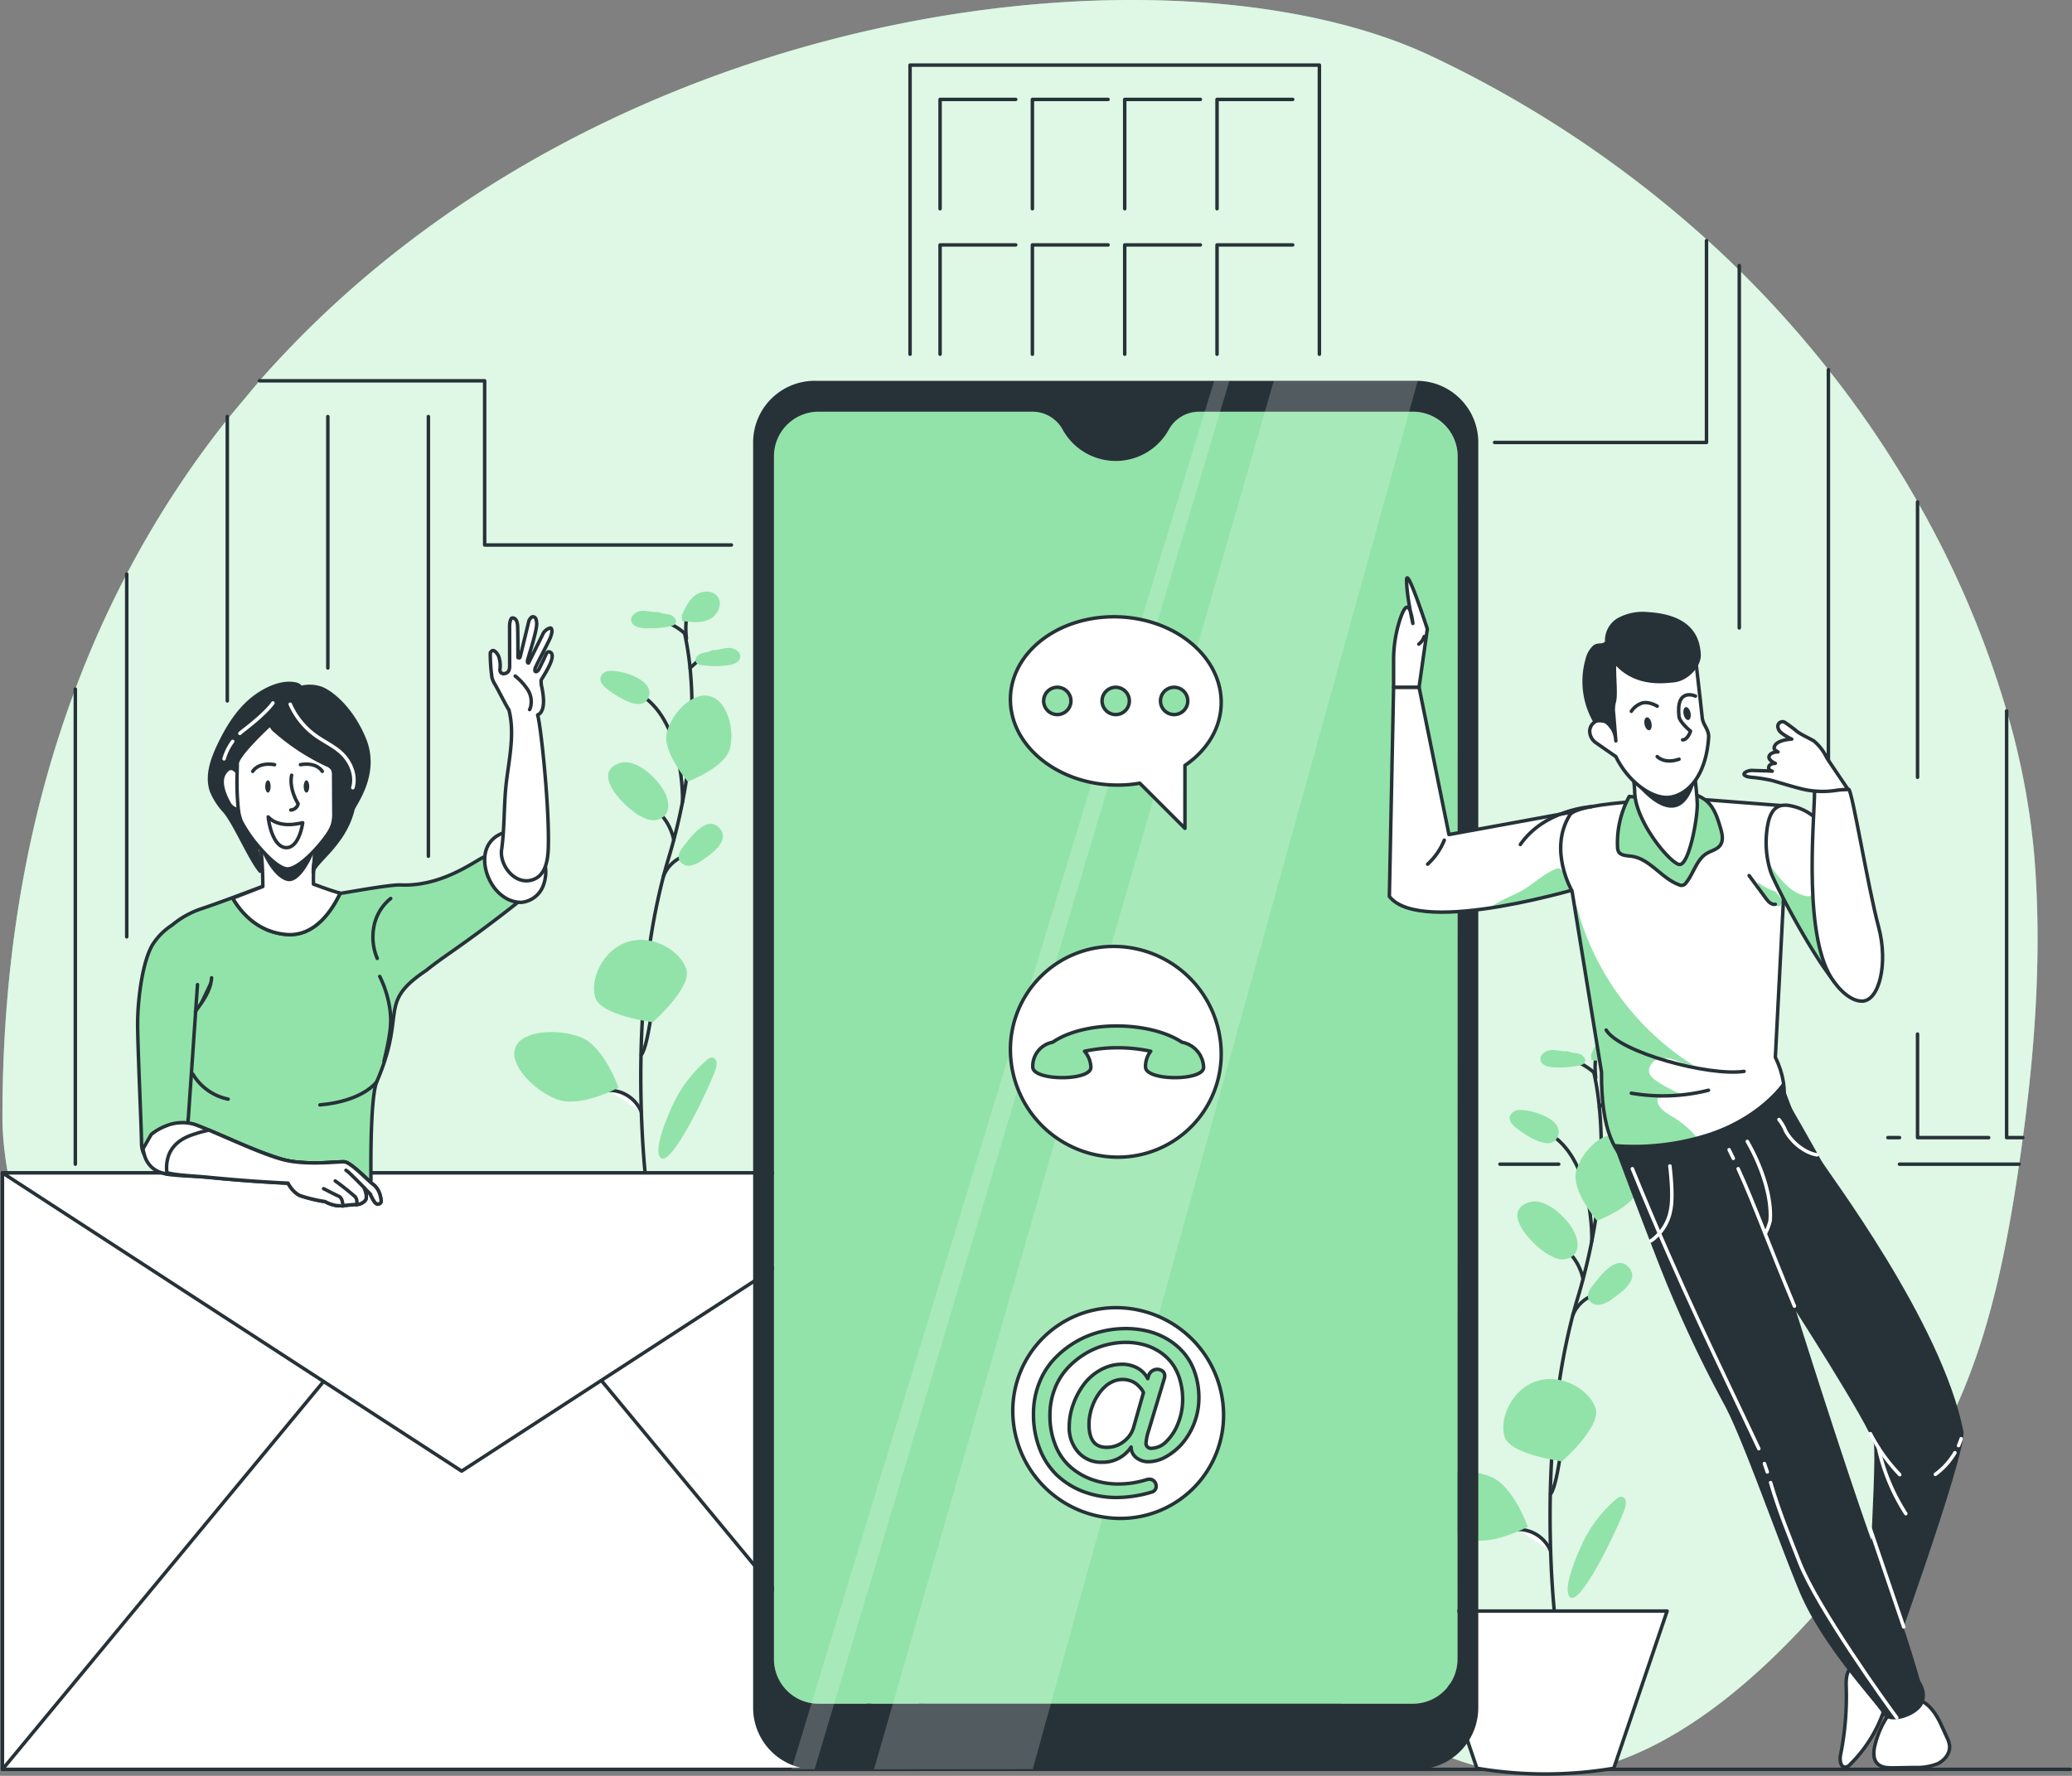 <svg xmlns="http://www.w3.org/2000/svg" xmlns:xlink="http://www.w3.org/1999/xlink" width="596.2" height="511.009" viewBox="0 0 596.2 511.009">
  <rect x="0" y="0" width="596.2" height="511.009" fill="#808080" stroke="none"/>
  <defs>
    <clipPath id="clip-path">
      <path id="Path_2188" data-name="Path 2188" d="M400.181,264.566s-48.211,14.94-57.286,3.148l1.218-60.2h7.33l8.6,42.4,39.513-7.229S404.619,258.374,400.181,264.566Z" transform="translate(-342.895 -207.512)" fill="#fff" stroke="#263238" stroke-linecap="round" stroke-linejoin="round" stroke-width="1"/>
    </clipPath>
    <clipPath id="clip-path-2">
      <path id="Path_2193" data-name="Path 2193" d="M381.786,257.181l8.485,52.128c-.234,33.8,15.89,28.71,27.08,28.619,12.933-.105,32.57-12.935,22.943-32.9l3.712-72.264-22.552-1.739c-7.437-.573-37.872.382-40.289,4.268C374.882,245.4,381.786,257.181,381.786,257.181Z" transform="translate(-378.525 -230.877)" fill="#fff" stroke="#263238" stroke-linecap="round" stroke-linejoin="round" stroke-width="1"/>
    </clipPath>
    <clipPath id="clip-path-3">
      <path id="Path_2198" data-name="Path 2198" d="M448.833,264.908a50.713,50.713,0,0,1-7.354-16.182c-.729-2.856-1.22-5.81-2.526-8.452a15.152,15.152,0,0,0-10.916-8.094,5.792,5.792,0,0,0-2.987.133c-2,.758-2.883,3.074-3.291,5.173a27.993,27.993,0,0,0,.749,13.577c.927,2.98,12.066,24.648,19.447,33.052C441.244,279.882,446.113,265.731,448.833,264.908Z" transform="translate(-421.253 -232.05)" fill="#fff" stroke="#263238" stroke-linecap="round" stroke-linejoin="round" stroke-width="1"/>
    </clipPath>
  </defs>
  <g id="bg" transform="translate(-37.99 -58.838)">
    <g id="Background_Simple" data-name="Background Simple" transform="translate(38.69 58.838)">
      <g id="Group_163" data-name="Group 163">
        <g id="Group_161" data-name="Group 161">
          <path id="Path_2090" data-name="Path 2090" d="M112.669,168.418C209.614,58.107,376.055,39.734,450.269,75.18a325.9,325.9,0,0,1,79.153,52.893q4.649,4.213,9.035,8.537a309.425,309.425,0,0,1,25.637,28.6,301,301,0,0,1,25.651,38.048A280.37,280.37,0,0,1,615.382,263.4a212.761,212.761,0,0,1,8,42.212c2.117,26.855.277,53.9-3.334,80.592q-.5,3.819-1.079,7.637c-.1.706-.194,1.411-.3,2.117-3.971,26.523-9.588,53.281-22.123,76.414-13.669,25.222-61.471,95.41-113.285,97.25-26.882.955-50.624-16.644-74.988-29.068-38.767-19.757-82.584-23.631-125.336-24.779s-86.029.083-127.688-10.515S72.725,470.309,51.433,429.785C44.2,416.032,38.7,396.22,38.69,380.364c-.014-46.778,7.637-87.69,20.975-123.233a290.279,290.279,0,0,1,14.79-33.108A281.611,281.611,0,0,1,103.4,179.514Z" transform="translate(-38.69 -58.838)" fill="#92e3a9"/>
        </g>
        <g id="Group_162" data-name="Group 162" opacity="0.7">
          <path id="Path_2091" data-name="Path 2091" d="M112.669,168.418C209.614,58.107,376.055,39.734,450.269,75.18a325.9,325.9,0,0,1,79.153,52.893q4.649,4.213,9.035,8.537a309.425,309.425,0,0,1,25.637,28.6,301,301,0,0,1,25.651,38.048A280.37,280.37,0,0,1,615.382,263.4a212.761,212.761,0,0,1,8,42.212c2.117,26.855.277,53.9-3.334,80.592q-.5,3.819-1.079,7.637c-.1.706-.194,1.411-.3,2.117-3.971,26.523-9.588,53.281-22.123,76.414-13.669,25.222-61.471,95.41-113.285,97.25-26.882.955-50.624-16.644-74.988-29.068-38.767-19.757-82.584-23.631-125.336-24.779s-86.029.083-127.688-10.515S72.725,470.309,51.433,429.785C44.2,416.032,38.7,396.22,38.69,380.364c-.014-46.778,7.637-87.69,20.975-123.233a290.279,290.279,0,0,1,14.79-33.108A281.611,281.611,0,0,1,103.4,179.514Z" transform="translate(-38.69 -58.838)" fill="#fff"/>
        </g>
      </g>
    </g>
    <g id="Floor" transform="translate(38.694 567.988)">
      <line id="Line_61" data-name="Line 61" x2="594.996" fill="none" stroke="#263238" stroke-linecap="round" stroke-linejoin="round" stroke-width="1"/>
    </g>
    <g id="Plants" transform="translate(185.979 229.079)">
      <g id="Group_181" data-name="Group 181" transform="translate(261.638 126.373)">
        <g id="Group_179" data-name="Group 179" transform="translate(0.001)">
          <g id="Group_177" data-name="Group 177" transform="translate(0 5.537)">
            <g id="Group_172" data-name="Group 172" transform="translate(27.052 2.652)">
              <g id="Group_164" data-name="Group 164" transform="translate(9.338 3.639)">
                <path id="Path_2092" data-name="Path 2092" d="M373.14,281.773a.023.023,0,0,0,0,.037l.039.151c.05.25.1.515.162.79a87.172,87.172,0,0,1,1.393,9.174c.264,2.647.465,5.659.527,9.022a136.243,136.243,0,0,1-1.594,23.165q-.45,3.049-1.092,6.287-1.017,5.271-2.535,11.006c-.465,1.77-.978,3.577-1.532,5.408-.226.74-.439,1.48-.652,2.221-.252.9-.5,1.807-.74,2.71,0,.012-.012.026-.012.039a182.712,182.712,0,0,0-3.8,18.647c-1.179,7.817-1.907,15.573-2.308,22.927-.54,9.787-.515,18.836-.277,26.315a3.592,3.592,0,0,0,.012.364c.25,7.579.715,13.5,1.042,16.89.176,1.97.3,3.087.314,3.163" transform="translate(-360.556 -281.773)" fill="none" stroke="#263238" stroke-linecap="round" stroke-linejoin="round" stroke-width="1"/>
              </g>
              <g id="Group_166" data-name="Group 166" transform="translate(14.645)">
                <g id="Group_165" data-name="Group 165">
                  <path id="Path_2093" data-name="Path 2093" d="M371.707,282.97c-.014-.025-.014-.025-.026-.025-.012-.025-.012-.025-.025-.025a17.33,17.33,0,0,0-3.237-2.259,16.884,16.884,0,0,0-4.028-1.518" transform="translate(-364.391 -279.143)" fill="#fff" stroke="#263238" stroke-linecap="round" stroke-linejoin="round" stroke-width="1"/>
                </g>
              </g>
              <g id="Group_167" data-name="Group 167" transform="translate(23.514 10.456)">
                <line id="Line_62" data-name="Line 62" y1="3.336" x2="3.683" fill="none" stroke="#263238" stroke-linecap="round" stroke-linejoin="round" stroke-width="1"/>
              </g>
              <g id="Group_168" data-name="Group 168" transform="translate(13.452 54.423)">
                <path id="Path_2094" data-name="Path 2094" d="M368.9,327.339v-.012a14.214,14.214,0,0,0-.866-2.836,14.487,14.487,0,0,0-2.2-3.727,14.722,14.722,0,0,0-2.309-2.284" transform="translate(-363.529 -318.479)" fill="none" stroke="#263238" stroke-linecap="round" stroke-linejoin="round" stroke-width="1"/>
              </g>
              <g id="Group_169" data-name="Group 169" transform="translate(15.882 67.967)">
                <path id="Path_2095" data-name="Path 2095" d="M365.285,333.954a10.157,10.157,0,0,1,5.761-5.686" transform="translate(-365.285 -328.268)" fill="none" stroke="#263238" stroke-linecap="round" stroke-linejoin="round" stroke-width="1"/>
              </g>
              <g id="Group_170" data-name="Group 170" transform="translate(9.48 113.14)">
                <path id="Path_2096" data-name="Path 2096" d="M360.658,372.9c1.231-1.486,2.164-7.145,2.665-10.186.12-.726.221-1.346.307-1.793" transform="translate(-360.658 -360.918)" fill="#fff" stroke="#263238" stroke-linecap="round" stroke-linejoin="round" stroke-width="1"/>
              </g>
              <g id="Group_171" data-name="Group 171" transform="translate(0 135.327)">
                <path id="Path_2097" data-name="Path 2097" d="M353.806,376.966a6.916,6.916,0,0,1,1.242.037,10.041,10.041,0,0,1,8.257,6.162" transform="translate(-353.806 -376.954)" fill="#fff" stroke="#263238" stroke-linecap="round" stroke-linejoin="round" stroke-width="1"/>
              </g>
            </g>
            <path id="Path_2098" data-name="Path 2098" d="M372.477,325.439s.654-22.458-11.679-30.6" transform="translate(-324.072 -270.47)" fill="none" stroke="#263238" stroke-linecap="round" stroke-linejoin="round" stroke-width="1"/>
            <g id="Group_176" data-name="Group 176">
              <path id="Path_2099" data-name="Path 2099" d="M377.413,354.146c1.619,5.235-9.665,15.2-9.665,15.2s-14.94-1.868-16.558-7.1,2.167-13.805,9.408-16.042S375.8,348.909,377.413,354.146Z" transform="translate(-327.899 -250.981)" fill="#92e3a9"/>
              <path id="Path_2100" data-name="Path 2100" d="M384.171,310.085c-1.432,5.562-12.119,9.512-12.119,9.512s-7.45-8.62-6.018-14.181,7.338-11.688,12.347-10.4S385.6,304.524,384.171,310.085Z" transform="translate(-322.134 -270.469)" fill="#92e3a9"/>
              <path id="Path_2101" data-name="Path 2101" d="M353.408,366.347c6.712,2.614,10.824,14.48,10.824,14.48s-11.055,5.962-17.765,3.35-13.812-9.974-11.9-14.9S346.7,363.735,353.408,366.347Z" transform="translate(-334.253 -243.626)" fill="#92e3a9"/>
              <path id="Path_2102" data-name="Path 2102" d="M360.639,322.572a14.256,14.256,0,0,0,4.585,2.59,4.843,4.843,0,0,0,4.891-1.154c1.436-1.653,1.05-4.214.147-6.209-1.793-3.95-8.405-10.655-13.484-8.73C349.445,311.845,357.37,320.145,360.639,322.572Z" transform="translate(-326.772 -265.143)" fill="#92e3a9"/>
              <path id="Path_2103" data-name="Path 2103" d="M370.022,327.732c-.962,1.191-1.983,2.694-1.457,4.133a3.077,3.077,0,0,0,3.379,1.659,8.984,8.984,0,0,0,3.628-1.775c2.589-1.8,7.895-5.569,4.508-9.1C376.559,318.986,372.049,325.219,370.022,327.732Z" transform="translate(-321.148 -260.235)" fill="#92e3a9"/>
              <path id="Path_2104" data-name="Path 2104" d="M354.606,289.74a2.666,2.666,0,0,0-2.419,1.962c-.22,1.284.844,2.407,1.876,3.2,2.571,1.981,10.3,7.327,12.019,2.169C367.711,292.2,358.02,289.363,354.606,289.74Z" transform="translate(-327.386 -272.439)" fill="#92e3a9"/>
              <g id="Group_173" data-name="Group 173" transform="translate(33.616)">
                <path id="Path_2105" data-name="Path 2105" d="M366.393,277.564c-1.594.151-3.184-.428-4.782-.325s-3.37,1.386-3.016,2.947c.328,1.443,2.122,1.926,3.6,2.019a28.739,28.739,0,0,0,7.533-.52,2.315,2.315,0,0,0,1.529-.772c.646-.952-.382-2.226-1.482-2.564s-2.34-.224-3.338-.8Z" transform="translate(-358.55 -277.226)" fill="#92e3a9"/>
              </g>
              <g id="Group_174" data-name="Group 174" transform="translate(52.156 10.664)">
                <path id="Path_2106" data-name="Path 2106" d="M376.828,285.575c1.6.046,3.149-.636,4.75-.641s3.455,1.161,3.2,2.742c-.232,1.461-1.989,2.061-3.457,2.251a28.746,28.746,0,0,1-7.551-.022,2.3,2.3,0,0,1-1.576-.668c-.707-.908.234-2.247,1.309-2.656s2.32-.378,3.279-1.014Z" transform="translate(-371.951 -284.934)" fill="#92e3a9"/>
              </g>
              <g id="Group_175" data-name="Group 175" transform="translate(41.463 128.543)">
                <path id="Path_2107" data-name="Path 2107" d="M378.217,370.806a2.218,2.218,0,0,1,1.36-.672,1.546,1.546,0,0,1,1.36,1.327,4.338,4.338,0,0,1-.259,2.02c-1.083,3.629-13.263,29.914-16.066,25.194-1.656-2.791,2.416-12.033,3.617-14.649A38.192,38.192,0,0,1,378.217,370.806Z" transform="translate(-364.222 -370.134)" fill="#92e3a9"/>
              </g>
            </g>
          </g>
          <path id="Path_2108" data-name="Path 2108" d="M370.1,284.93s-.733-6.374.808-6.9" transform="translate(-320.573 -271.379)" fill="none" stroke="#263238" stroke-linecap="round" stroke-linejoin="round" stroke-width="1"/>
          <g id="Group_178" data-name="Group 178" transform="translate(48.173)">
            <path id="Path_2109" data-name="Path 2109" d="M369.072,280.1c.966-2.169,2.012-4.44,3.933-5.836s5-1.5,6.4.418c1.565,2.146,0,5.407-2.4,6.551s-5.2.8-7.834.43c-.021-.39-.043-.78-.064-1.17Z" transform="translate(-369.072 -273.224)" fill="#92e3a9"/>
          </g>
        </g>
        <g id="Group_180" data-name="Group 180" transform="translate(0 166.987)">
          <path id="Path_2110" data-name="Path 2110" d="M388.986,439.146h0a117.957,117.957,0,0,1-39.4,0h0l-15.328-45.228h70.062Z" transform="translate(-334.253 -393.918)" fill="#fff" stroke="#263238" stroke-linecap="round" stroke-linejoin="round" stroke-width="1"/>
        </g>
      </g>
      <g id="Group_198" data-name="Group 198">
        <g id="Group_197" data-name="Group 197">
          <g id="Group_195" data-name="Group 195" transform="translate(0 5.537)">
            <g id="Group_190" data-name="Group 190" transform="translate(27.053 2.652)">
              <g id="Group_182" data-name="Group 182" transform="translate(9.338 3.639)">
                <path id="Path_2111" data-name="Path 2111" d="M184.034,190.433a.023.023,0,0,0,0,.037l.037.151c.051.252.1.515.163.791a87.071,87.071,0,0,1,1.393,9.173c.264,2.648.465,5.659.527,9.022a136.229,136.229,0,0,1-1.594,23.165q-.452,3.051-1.092,6.287c-.678,3.514-1.518,7.192-2.535,11.006-.465,1.77-.98,3.576-1.532,5.408-.226.74-.439,1.48-.652,2.221-.252.9-.5,1.808-.74,2.712,0,.012-.012.025-.012.037a182.719,182.719,0,0,0-3.8,18.648c-1.179,7.818-1.907,15.573-2.309,22.927-.54,9.787-.513,18.836-.275,26.315a3.563,3.563,0,0,0,.012.364c.25,7.579.715,13.5,1.042,16.89.176,1.97.3,3.087.313,3.163" transform="translate(-171.449 -190.433)" fill="none" stroke="#263238" stroke-linecap="round" stroke-linejoin="round" stroke-width="1"/>
              </g>
              <g id="Group_184" data-name="Group 184" transform="translate(14.645)">
                <g id="Group_183" data-name="Group 183">
                  <path id="Path_2112" data-name="Path 2112" d="M182.6,191.63c-.012-.025-.012-.025-.025-.025-.012-.025-.012-.025-.025-.025a17.4,17.4,0,0,0-3.238-2.259,16.964,16.964,0,0,0-4.027-1.518" transform="translate(-175.285 -187.803)" fill="#fff" stroke="#263238" stroke-linecap="round" stroke-linejoin="round" stroke-width="1"/>
                </g>
              </g>
              <g id="Group_185" data-name="Group 185" transform="translate(23.513 10.456)">
                <line id="Line_63" data-name="Line 63" y1="3.337" x2="3.683" fill="none" stroke="#263238" stroke-linecap="round" stroke-linejoin="round" stroke-width="1"/>
              </g>
              <g id="Group_186" data-name="Group 186" transform="translate(13.452 54.425)">
                <path id="Path_2113" data-name="Path 2113" d="M179.794,236v-.012a14.242,14.242,0,0,0-.866-2.836,14.677,14.677,0,0,0-4.5-6.01" transform="translate(-174.423 -227.14)" fill="none" stroke="#263238" stroke-linecap="round" stroke-linejoin="round" stroke-width="1"/>
              </g>
              <g id="Group_187" data-name="Group 187" transform="translate(15.882 67.967)">
                <path id="Path_2114" data-name="Path 2114" d="M176.179,242.614a10.157,10.157,0,0,1,5.761-5.686" transform="translate(-176.179 -236.928)" fill="none" stroke="#263238" stroke-linecap="round" stroke-linejoin="round" stroke-width="1"/>
              </g>
              <g id="Group_188" data-name="Group 188" transform="translate(9.48 113.14)">
                <path id="Path_2115" data-name="Path 2115" d="M171.552,281.558c1.231-1.487,2.164-7.146,2.665-10.186.12-.728.221-1.348.307-1.794" transform="translate(-171.552 -269.578)" fill="#fff" stroke="#263238" stroke-linecap="round" stroke-linejoin="round" stroke-width="1"/>
              </g>
              <g id="Group_189" data-name="Group 189" transform="translate(0 135.327)">
                <path id="Path_2116" data-name="Path 2116" d="M164.7,285.626a6.918,6.918,0,0,1,1.242.037,10.041,10.041,0,0,1,8.257,6.162" transform="translate(-164.7 -285.614)" fill="#fff" stroke="#263238" stroke-linecap="round" stroke-linejoin="round" stroke-width="1"/>
              </g>
            </g>
            <path id="Path_2117" data-name="Path 2117" d="M183.371,234.1s.654-22.456-11.679-30.6" transform="translate(-134.966 -179.13)" fill="none" stroke="#263238" stroke-linecap="round" stroke-linejoin="round" stroke-width="1"/>
            <g id="Group_194" data-name="Group 194">
              <path id="Path_2118" data-name="Path 2118" d="M188.307,262.806c1.617,5.237-9.665,15.205-9.665,15.205s-14.941-1.869-16.558-7.1,2.167-13.805,9.408-16.042S186.69,257.569,188.307,262.806Z" transform="translate(-138.793 -159.642)" fill="#92e3a9"/>
              <path id="Path_2119" data-name="Path 2119" d="M195.065,218.746c-1.432,5.56-12.118,9.511-12.118,9.511s-7.45-8.62-6.018-14.18,7.338-11.69,12.347-10.4S196.5,213.184,195.065,218.746Z" transform="translate(-133.028 -179.13)" fill="#92e3a9"/>
              <path id="Path_2120" data-name="Path 2120" d="M164.3,275.007c6.71,2.614,10.824,14.482,10.824,14.482s-11.055,5.962-17.765,3.348-13.813-9.974-11.9-14.9S157.592,272.395,164.3,275.007Z" transform="translate(-145.147 -152.286)" fill="#92e3a9"/>
              <path id="Path_2121" data-name="Path 2121" d="M171.533,231.232a14.255,14.255,0,0,0,4.585,2.59,4.844,4.844,0,0,0,4.891-1.154c1.436-1.653,1.05-4.214.145-6.208-1.792-3.951-8.4-10.656-13.483-8.732C160.339,220.505,168.264,228.8,171.533,231.232Z" transform="translate(-137.665 -173.804)" fill="#92e3a9"/>
              <path id="Path_2122" data-name="Path 2122" d="M180.916,236.392c-.962,1.191-1.983,2.694-1.457,4.133a3.074,3.074,0,0,0,3.379,1.659,8.984,8.984,0,0,0,3.628-1.775c2.589-1.8,7.895-5.567,4.508-9.1C187.451,227.646,182.942,233.879,180.916,236.392Z" transform="translate(-132.042 -168.896)" fill="#92e3a9"/>
              <path id="Path_2123" data-name="Path 2123" d="M165.5,198.4a2.665,2.665,0,0,0-2.418,1.962c-.221,1.284.844,2.407,1.876,3.2,2.571,1.98,10.295,7.326,12.019,2.169C178.6,200.862,168.914,198.023,165.5,198.4Z" transform="translate(-138.28 -181.099)" fill="#92e3a9"/>
              <g id="Group_191" data-name="Group 191" transform="translate(33.616)">
                <path id="Path_2124" data-name="Path 2124" d="M177.286,186.223c-1.592.151-3.184-.426-4.78-.325s-3.372,1.386-3.016,2.947c.328,1.443,2.122,1.926,3.6,2.019a28.739,28.739,0,0,0,7.533-.52,2.3,2.3,0,0,0,1.529-.772c.646-.95-.382-2.226-1.482-2.564s-2.34-.224-3.339-.794Z" transform="translate(-169.444 -185.886)" fill="#92e3a9"/>
              </g>
              <g id="Group_192" data-name="Group 192" transform="translate(52.157 10.664)">
                <path id="Path_2125" data-name="Path 2125" d="M187.722,194.235c1.6.046,3.149-.636,4.75-.641s3.455,1.162,3.2,2.742c-.232,1.461-1.99,2.061-3.457,2.252a28.805,28.805,0,0,1-7.551-.022,2.306,2.306,0,0,1-1.576-.67c-.707-.908.234-2.247,1.309-2.656s2.32-.378,3.279-1.014Z" transform="translate(-182.845 -193.594)" fill="#92e3a9"/>
              </g>
              <g id="Group_193" data-name="Group 193" transform="translate(41.463 128.542)">
                <path id="Path_2126" data-name="Path 2126" d="M189.111,279.466a2.214,2.214,0,0,1,1.36-.672,1.545,1.545,0,0,1,1.359,1.327,4.337,4.337,0,0,1-.257,2.02c-1.083,3.629-13.263,29.914-16.066,25.194-1.656-2.791,2.414-12.033,3.617-14.649A38.193,38.193,0,0,1,189.111,279.466Z" transform="translate(-175.116 -278.794)" fill="#92e3a9"/>
              </g>
            </g>
          </g>
          <path id="Path_2127" data-name="Path 2127" d="M180.99,193.59s-.733-6.374.808-6.9" transform="translate(-131.466 -180.039)" fill="none" stroke="#263238" stroke-linecap="round" stroke-linejoin="round" stroke-width="1"/>
          <g id="Group_196" data-name="Group 196" transform="translate(48.174)">
            <path id="Path_2128" data-name="Path 2128" d="M179.966,188.757c.966-2.169,2.012-4.44,3.933-5.836s5-1.5,6.4.418c1.565,2.146,0,5.407-2.4,6.551s-5.2.8-7.834.432c-.021-.392-.043-.782-.064-1.172Z" transform="translate(-179.966 -181.884)" fill="#92e3a9"/>
          </g>
        </g>
      </g>
    </g>
    <g id="Building" transform="translate(59.665 77.574)">
      <g id="Group_203" data-name="Group 203">
        <line id="Line_64" data-name="Line 64" y1="136.709" transform="translate(0 179.557)" fill="none" stroke="#263238" stroke-linecap="round" stroke-linejoin="round" stroke-width="1"/>
        <line id="Line_65" data-name="Line 65" x1="16.902" transform="translate(409.929 316.266)" fill="none" stroke="#263238" stroke-linecap="round" stroke-linejoin="round" stroke-width="1"/>
        <line id="Line_66" data-name="Line 66" x1="34.409" transform="translate(524.892 316.266)" fill="none" stroke="#263238" stroke-linecap="round" stroke-linejoin="round" stroke-width="1"/>
        <path id="Path_2129" data-name="Path 2129" d="M349.02,166.962h60.974V108.88" transform="translate(59.363 -58.38)" fill="none" stroke="#263238" stroke-linecap="round" stroke-linejoin="round" stroke-width="1"/>
        <path id="Path_2130" data-name="Path 2130" d="M92.16,138.04h64.778v47.248h71" transform="translate(-39.156 -47.196)" fill="none" stroke="#263238" stroke-linecap="round" stroke-linejoin="round" stroke-width="1"/>
        <g id="Group_199" data-name="Group 199" transform="translate(14.79 101.131)">
          <line id="Line_67" data-name="Line 67" y1="104.403" transform="translate(0 45.318)" fill="none" stroke="#263238" stroke-linecap="round" stroke-linejoin="round" stroke-width="1"/>
          <line id="Line_68" data-name="Line 68" y2="81.833" transform="translate(28.938)" fill="none" stroke="#263238" stroke-linecap="round" stroke-linejoin="round" stroke-width="1"/>
          <line id="Line_69" data-name="Line 69" y2="72.343" transform="translate(57.869)" fill="none" stroke="#263238" stroke-linecap="round" stroke-linejoin="round" stroke-width="1"/>
          <line id="Line_70" data-name="Line 70" y2="126.53" transform="translate(86.8)" fill="none" stroke="#263238" stroke-linecap="round" stroke-linejoin="round" stroke-width="1"/>
        </g>
        <g id="Group_202" data-name="Group 202" transform="translate(240.185)">
          <path id="Path_2131" data-name="Path 2131" d="M227.45,155.575V72.38H345.232v83.195" transform="translate(-227.45 -72.38)" fill="none" stroke="#263238" stroke-linecap="round" stroke-linejoin="round" stroke-width="1"/>
          <g id="Group_200" data-name="Group 200" transform="translate(8.637 9.872)">
            <path id="Path_2132" data-name="Path 2132" d="M233.693,110.967V79.515H255.46" transform="translate(-233.693 -79.515)" fill="none" stroke="#263238" stroke-linecap="round" stroke-linejoin="round" stroke-width="1"/>
            <path id="Path_2133" data-name="Path 2133" d="M252.893,110.967V79.515h21.767" transform="translate(-226.328 -79.515)" fill="none" stroke="#263238" stroke-linecap="round" stroke-linejoin="round" stroke-width="1"/>
            <path id="Path_2134" data-name="Path 2134" d="M272.094,110.967V79.515h21.767" transform="translate(-218.964 -79.515)" fill="none" stroke="#263238" stroke-linecap="round" stroke-linejoin="round" stroke-width="1"/>
            <path id="Path_2135" data-name="Path 2135" d="M291.294,110.967V79.515h21.767" transform="translate(-211.6 -79.515)" fill="none" stroke="#263238" stroke-linecap="round" stroke-linejoin="round" stroke-width="1"/>
          </g>
          <g id="Group_201" data-name="Group 201" transform="translate(8.637 51.742)">
            <path id="Path_2136" data-name="Path 2136" d="M233.693,141.23V109.778H255.46" transform="translate(-233.693 -109.778)" fill="none" stroke="#263238" stroke-linecap="round" stroke-linejoin="round" stroke-width="1"/>
            <path id="Path_2137" data-name="Path 2137" d="M252.893,141.23V109.778h21.767" transform="translate(-226.328 -109.778)" fill="none" stroke="#263238" stroke-linecap="round" stroke-linejoin="round" stroke-width="1"/>
            <path id="Path_2138" data-name="Path 2138" d="M272.094,141.23V109.778h21.767" transform="translate(-218.964 -109.778)" fill="none" stroke="#263238" stroke-linecap="round" stroke-linejoin="round" stroke-width="1"/>
            <path id="Path_2139" data-name="Path 2139" d="M291.294,141.23V109.778h21.767" transform="translate(-211.6 -109.778)" fill="none" stroke="#263238" stroke-linecap="round" stroke-linejoin="round" stroke-width="1"/>
          </g>
        </g>
        <line id="Line_71" data-name="Line 71" y2="104.251" transform="translate(478.787 57.698)" fill="none" stroke="#263238" stroke-linecap="round" stroke-linejoin="round" stroke-width="1"/>
        <line id="Line_72" data-name="Line 72" x2="3.331" transform="translate(521.561 308.629)" fill="none" stroke="#263238" stroke-linecap="round" stroke-linejoin="round" stroke-width="1"/>
        <line id="Line_73" data-name="Line 73" y2="116.714" transform="translate(504.429 87.634)" fill="none" stroke="#263238" stroke-linecap="round" stroke-linejoin="round" stroke-width="1"/>
        <path id="Path_2140" data-name="Path 2140" d="M436.98,273.907v29.806h20.463" transform="translate(93.1 4.916)" fill="none" stroke="#263238" stroke-linecap="round" stroke-linejoin="round" stroke-width="1"/>
        <line id="Line_74" data-name="Line 74" y2="79.257" transform="translate(530.08 125.682)" fill="none" stroke="#263238" stroke-linecap="round" stroke-linejoin="round" stroke-width="1"/>
        <path id="Path_2141" data-name="Path 2141" d="M455.51,206.69v122.8h4.663" transform="translate(100.207 -20.865)" fill="none" stroke="#263238" stroke-linecap="round" stroke-linejoin="round" stroke-width="1"/>
      </g>
    </g>
    <g id="Mail" transform="translate(38.694 396.347)">
      <g id="Group_205" data-name="Group 205">
        <g id="Group_204" data-name="Group 204">
          <rect id="Rectangle_229" data-name="Rectangle 229" width="264.259" height="171.641" fill="#fff" stroke="#263238" stroke-linecap="round" stroke-linejoin="round" stroke-width="1"/>
          <path id="Path_2142" data-name="Path 2142" d="M38.693,302.782,170.822,388.6l132.129-85.821Z" transform="translate(-38.693 -302.782)" fill="#fff" stroke="#263238" stroke-linecap="round" stroke-linejoin="round" stroke-width="1"/>
          <line id="Line_75" data-name="Line 75" x1="92.409" y2="111.62" transform="translate(0 60.021)" fill="none" stroke="#263238" stroke-linecap="round" stroke-linejoin="round" stroke-width="1"/>
          <line id="Line_76" data-name="Line 76" x2="92.409" y2="111.62" transform="translate(172.566 60.021)" fill="none" stroke="#263238" stroke-linecap="round" stroke-linejoin="round" stroke-width="1"/>
        </g>
      </g>
    </g>
    <g id="Device" transform="translate(254.697 168.42)">
      <path id="Path_2143" data-name="Path 2143" d="M382.819,144.476H321.392a9.88,9.88,0,0,0-8.664,5.13l-.033.061a17.454,17.454,0,0,1-30.522,0h0a9.88,9.88,0,0,0-8.7-5.191H212.143a12.832,12.832,0,0,0-12.993,12.661V503.6a12.832,12.832,0,0,0,12.993,12.659H382.819a12.841,12.841,0,0,0,13-12.659V157.137A12.841,12.841,0,0,0,382.819,144.476Z" transform="translate(-193.152 -135.574)" fill="#92e3a9"/>
      <path id="Path_2144" data-name="Path 2144" d="M403.473,155.769a17.728,17.728,0,0,0-17.727-17.727H212.554a17.728,17.728,0,0,0-17.739,17.718V519.882a17.729,17.729,0,0,0,17.729,17.729H385.735a17.728,17.728,0,0,0,17.737-17.719V155.769Zm-5.988,350.295a12.841,12.841,0,0,1-13,12.659H213.806a12.832,12.832,0,0,1-12.993-12.659V159.6a12.832,12.832,0,0,1,12.993-12.661h61.38a9.884,9.884,0,0,1,8.7,5.191h0a17.453,17.453,0,0,0,30.521,0l.033-.061a9.882,9.882,0,0,1,8.665-5.13H384.53a12.84,12.84,0,0,1,13,12.661Z" transform="translate(-194.815 -138.042)" fill="#263238"/>
      <g id="Group_206" data-name="Group 206" transform="translate(11.032)">
        <path id="Path_2145" data-name="Path 2145" d="M334.989,138.042,219.949,537.6l45.681-.047L376.413,138.042Z" transform="translate(-196.207 -138.042)" fill="#fff" opacity="0.2"/>
        <path id="Path_2146" data-name="Path 2146" d="M324.412,138.042,202.789,537.61l6.66-.048L328.79,138.042Z" transform="translate(-202.789 -138.042)" fill="#fff" opacity="0.2"/>
      </g>
      <g id="Group_214" data-name="Group 214" transform="translate(74.03 67.904)">
        <g id="Group_208" data-name="Group 208" transform="translate(0.685 198.811)">
          <g id="Group_207" data-name="Group 207">
            <path id="Path_2147" data-name="Path 2147" d="M309.462,361.138a29.684,29.684,0,0,1-29.785,30.32,30.975,30.975,0,0,1-30.855-30.32,29.684,29.684,0,0,1,29.785-30.321A30.975,30.975,0,0,1,309.462,361.138Z" transform="translate(-248.818 -330.817)" fill="#fff" stroke="#263238" stroke-linecap="round" stroke-linejoin="round" stroke-width="1"/>
          </g>
          <path id="Path_2148" data-name="Path 2148" d="M267.554,382.1a22.622,22.622,0,0,1-7.594-4.675,20.816,20.816,0,0,1-5.025-7.593,27.106,27.106,0,0,1-1.812-10.1,23.983,23.983,0,0,1,1.533-8.628,21.531,21.531,0,0,1,4.141-6.869,27.605,27.605,0,0,1,13.241-8.061,29.667,29.667,0,0,1,7.662-1.011,26.231,26.231,0,0,1,6.371.76,20.711,20.711,0,0,1,5.72,2.367,19,19,0,0,1,4.661,3.953,17.239,17.239,0,0,1,3.128,5.673,22.535,22.535,0,0,1,1.139,7.315,20.314,20.314,0,0,1-4.834,13.039,17.744,17.744,0,0,1-4.7,3.808,10.338,10.338,0,0,1-5.014,1.4,5.559,5.559,0,0,1-3.368-1.085,3.909,3.909,0,0,1-1.594-3.131,9.75,9.75,0,0,1-8.375,4.361,8.671,8.671,0,0,1-6.869-2.94,10.556,10.556,0,0,1-2.561-7.232,19.134,19.134,0,0,1,1.122-6.385,21.62,21.62,0,0,1,3.051-5.786,15.118,15.118,0,0,1,4.849-4.22,12.6,12.6,0,0,1,6.212-1.627,9.035,9.035,0,0,1,4.339,1.06,7.127,7.127,0,0,1,3.019,3.081l.282-.919a2.583,2.583,0,0,1,3.978-1.262,1.718,1.718,0,0,1,.628,1.421,2.29,2.29,0,0,1-.126.76l-4.487,14.915a15.179,15.179,0,0,0-.76,3.512,1.437,1.437,0,0,0,1.645,1.609,6.152,6.152,0,0,0,4.22-1.974,14.535,14.535,0,0,0,3.366-5.246,18.259,18.259,0,0,0,1.3-6.779,19.6,19.6,0,0,0-.887-6.035,14.545,14.545,0,0,0-2.376-4.661,14.26,14.26,0,0,0-3.615-3.225,15.847,15.847,0,0,0-4.459-1.927,19.62,19.62,0,0,0-4.946-.634,22.848,22.848,0,0,0-6.273.887,22.5,22.5,0,0,0-5.926,2.672,23.145,23.145,0,0,0-4.979,4.234,18.651,18.651,0,0,0-3.442,5.862,20.639,20.639,0,0,0-1.28,7.318,22.485,22.485,0,0,0,1.58,8.646,16.318,16.318,0,0,0,4.314,6.226A19.309,19.309,0,0,0,270,378.618a22.065,22.065,0,0,0,7.539,1.266,26.848,26.848,0,0,0,8.092-1.233,2.4,2.4,0,0,1,.82-.127,1.838,1.838,0,0,1,1.421.587,1.923,1.923,0,0,1,.538,1.341,1.669,1.669,0,0,1-1.3,1.772,35.42,35.42,0,0,1-10.081,1.548A26.607,26.607,0,0,1,267.554,382.1Zm11.425-14.347a7.894,7.894,0,0,0,2.893-3.978l2.893-10.175-.192-.412a4.946,4.946,0,0,0-.661-.932,10.237,10.237,0,0,0-1.125-1.107,5.6,5.6,0,0,0-1.735-.948,6.873,6.873,0,0,0-5.026.174,8.258,8.258,0,0,0-2.353,1.533,12.838,12.838,0,0,0-1.913,2.246,14.9,14.9,0,0,0-1.446,2.7,16.568,16.568,0,0,0-.9,2.922,13.84,13.84,0,0,0-.318,2.893,14.018,14.018,0,0,0,.112,1.865,8.47,8.47,0,0,0,.361,1.613,5.425,5.425,0,0,0,.648,1.341,3.927,3.927,0,0,0,.948.995,4.012,4.012,0,0,0,1.312.632,6.031,6.031,0,0,0,1.707.221,7.806,7.806,0,0,0,4.8-1.584Z" transform="translate(-247.167 -329.149)" fill="#92e3a9" stroke="#263238" stroke-linecap="round" stroke-linejoin="round" stroke-width="1"/>
        </g>
        <g id="Group_210" data-name="Group 210" transform="translate(0.003 94.859)">
          <g id="Group_209" data-name="Group 209">
            <path id="Path_2149" data-name="Path 2149" d="M308.969,286a29.685,29.685,0,0,1-29.785,30.321A30.974,30.974,0,0,1,248.329,286a29.684,29.684,0,0,1,29.785-30.321A30.975,30.975,0,0,1,308.969,286Z" transform="translate(-248.325 -255.683)" fill="#fff" stroke="#263238" stroke-linecap="round" stroke-linejoin="round" stroke-width="1"/>
          </g>
          <path id="Path_2150" data-name="Path 2150" d="M295.9,276.9c-9.494-6.23-28.133-6.23-37.191,0a7.022,7.022,0,0,0-5.735,7.181c.141,4.023,16.864,4.023,16.722,0a7.472,7.472,0,0,0-1.818-4.573,45.279,45.279,0,0,1,19.036,0,7.016,7.016,0,0,0-1.5,4.573c.141,4.023,16.863,4.023,16.722,0A7.663,7.663,0,0,0,295.9,276.9Z" transform="translate(-246.544 -249.339)" fill="#92e3a9" stroke="#263238" stroke-linecap="round" stroke-linejoin="round" stroke-width="1"/>
        </g>
        <g id="Group_213" data-name="Group 213">
          <g id="Group_212" data-name="Group 212">
            <g id="Group_211" data-name="Group 211">
              <path id="Path_2151" data-name="Path 2151" d="M308.971,211.332c.162,7.459-3.9,14.122-10.429,18.563V248L285.549,235.01a36.665,36.665,0,0,1-6.368.541c-16.741,0-30.558-10.837-30.853-24.219s13.04-24.211,29.791-24.211S308.678,197.96,308.971,211.332Z" transform="translate(-248.323 -187.121)" fill="#fff" stroke="#263238" stroke-linecap="round" stroke-linejoin="round" stroke-width="1"/>
            </g>
          </g>
          <path id="Path_2152" data-name="Path 2152" d="M263.086,205.71a3.925,3.925,0,1,1-3.925-3.925A3.925,3.925,0,0,1,263.086,205.71Z" transform="translate(-245.671 -181.497)" fill="#92e3a9" stroke="#263238" stroke-linecap="round" stroke-linejoin="round" stroke-width="1"/>
          <path id="Path_2153" data-name="Path 2153" d="M275.235,205.71a3.925,3.925,0,1,1-3.925-3.925A3.926,3.926,0,0,1,275.235,205.71Z" transform="translate(-241.011 -181.497)" fill="#92e3a9" stroke="#263238" stroke-linecap="round" stroke-linejoin="round" stroke-width="1"/>
          <path id="Path_2154" data-name="Path 2154" d="M287.384,205.71a3.925,3.925,0,1,1-3.925-3.925A3.926,3.926,0,0,1,287.384,205.71Z" transform="translate(-236.351 -181.497)" fill="#92e3a9" stroke="#263238" stroke-linecap="round" stroke-linejoin="round" stroke-width="1"/>
        </g>
      </g>
    </g>
    <g id="Character_1" data-name="Character 1" transform="translate(77.59 236.324)">
      <path id="Path_2155" data-name="Path 2155" d="M178.87,247.584a6.556,6.556,0,0,1-2.06,2.266q-9.565,7.625-19.6,14.646c-2.45,1.723-4.992,3.491-7.358,5.421-14.217,9.516-5.551,11.836-14.217,31.988,0,.007-.008.007-.008.015-2.052,4.816-1.677,28.413-1.677,28.413h-.7a51.7,51.7,0,0,0-5.358-4.61s-.008.008-.008,0a6.146,6.146,0,0,0-.8-.466s-.008.007-.008,0a2.262,2.262,0,0,0-.819-.26c-1.4-.084-6.66.551-11.99.2q-.689-.033-1.378-.115c-.78-.076-1.547-.176-2.3-.306s-1.486-.291-2.19-.49a136.255,136.255,0,0,1-14.852-5.735l-.008-.007c-.812-.353-1.616-.7-2.412-1.042-.4-.176-.8-.345-1.187-.513-.368-.161-.728-.314-1.087-.466-.26-.115-.52-.223-.773-.329s-.505-.214-.75-.322c-.007,0-.007,0-.015.008-1.248-.529-2.427-1.011-3.506-1.424a11.813,11.813,0,0,0-1.509-.461c-.076,1.134-.183,2.29-.329,3.423-.674,5.412-2.15,10.4-4.784,11.1a.619.619,0,0,1-.176.046,4.248,4.248,0,0,1-.7.069.936.936,0,0,1-.214,0,5.458,5.458,0,0,1-1.714-.329.033.033,0,0,0-.024-.007,11.05,11.05,0,0,1-5.559-5.191,7.221,7.221,0,0,1-.865-3.185c0-4.021-1.125-27.778-1.125-34.7s1.454-19.018,4.83-23.505a18.288,18.288,0,0,1,5.015-4.793,26.251,26.251,0,0,1,8.53-4.769c3.69-1.2,11.921-4.272,17.654-6.439v.061c-2.542.988-5.619,2.182-8.667,3.345,2.2,3.767,6.959,9.732,15.42,10.451,8,.674,12.954-6.561,15.481-11.836.22.076,14.14-2.558,17.372-2.416,10.491.465,19.064-5.233,22.937-7.485a9.027,9.027,0,0,1,13.236,5.015l.033.115C179.091,244.475,179.528,246.152,178.87,247.584Z" transform="translate(-66.806 -168.152)" fill="#92e3a9" stroke="#263238" stroke-linecap="round" stroke-linejoin="round" stroke-width="1"/>
      <g id="Group_222" data-name="Group 222" transform="translate(1.545)">
        <g id="Group_217" data-name="Group 217" transform="translate(0 19.175)">
          <g id="Group_216" data-name="Group 216">
            <path id="Path_2156" data-name="Path 2156" d="M109.1,244.691c0,.007-.008.007-.008.015-.206-.077-.414-.154-.628-.223Z" transform="translate(-52.374 -184.295)" fill="#fff" stroke="#263238" stroke-linecap="round" stroke-linejoin="round" stroke-width="1"/>
            <path id="Path_2157" data-name="Path 2157" d="M136.446,315.014a1.242,1.242,0,0,1-.022.16.979.979,0,0,1-1.462.422c-.628-.36-1.616-2.673-1.616-2.673l-1.087-1.14-.726-.758c0,.008,0,.008.007.015.108.268.973,2.4.52,3.369a.727.727,0,0,1-.107.184,3.02,3.02,0,0,1-.529.551,3.273,3.273,0,0,1-2.106.767h-.037c-.589-.023-2.344.206-3.867.306a.953.953,0,0,0-.154.008h-.007c-.529.022-1.027.037-1.432.015a9.681,9.681,0,0,1-3.484-1.172,42.09,42.09,0,0,1-7.158-1.707,3.089,3.089,0,0,1-.421-.214c-.13-.076-.26-.154-.375-.23a4.7,4.7,0,0,1-.682-.52,9.567,9.567,0,0,1-2-2.558l-.03-.061v-.007s-5.612-.238-13.162-.819c-2.748-.214-5.757-.468-8.842-.782-4.77-.483-8.7-.451-11.782-.88-.077-.015-.147-.023-.223-.039-.6-.091-1.179-.2-1.714-.329a.033.033,0,0,0-.024-.007,7.123,7.123,0,0,1-5.559-5.191,15.351,15.351,0,0,1-.444-1.861l2.4-4.165a15.881,15.881,0,0,1,4.2-2.412,12.316,12.316,0,0,1,7.349-.675,11.814,11.814,0,0,1,1.509.461c1.079.412,2.258.9,3.506,1.424.253.1.5.206.765.314s.513.214.773.329c.36.152.719.306,1.087.466,6.255,2.68,13.537,5.934,18.459,7.3a26.775,26.775,0,0,0,4.494.8q.689.081,1.378.115c5.329.353,10.588-.282,11.99-.2,1.508.091,4.808,3.322,6.99,5.336.6.551,1.118,1.01,1.486,1.285a1.3,1.3,0,0,1,.16.138.8.8,0,0,1,.13.107,6.308,6.308,0,0,1,1.608,2.94s.008,0,0,.008a9.134,9.134,0,0,1,.223,1.133A2.563,2.563,0,0,1,136.446,315.014Z" transform="translate(-67.923 -165.945)" fill="#fff" stroke="#263238" stroke-linecap="round" stroke-linejoin="round" stroke-width="1"/>
            <path id="Path_2158" data-name="Path 2158" d="M134.564,314.414a1.242,1.242,0,0,1-.022.16.982.982,0,0,1-1.462.4c-.621-.375-1.616-2.672-1.616-2.672l-1.087-1.118-.719-.743-.015-.007c.091.221.988,2.381.535,3.376a.726.726,0,0,1-.107.184,3.019,3.019,0,0,1-.529.551,3.362,3.362,0,0,1-2.106.743h-.053c-.613-.024-2.344.2-3.852.306-.069,0-.13.008-.184.008-.527.024-1.025.039-1.424.015a9.681,9.681,0,0,1-3.484-1.172,42.8,42.8,0,0,1-7.158-1.707c-.137-.061-.275-.122-.405-.191s-.26-.154-.375-.23a5.943,5.943,0,0,1-.682-.52,9.568,9.568,0,0,1-2-2.558l-.03-.061v-.007c-.015-.015-.015-.024-.015-.024s-5.451-.23-12.832-.8c-2.84-.215-5.964-.483-9.172-.8-4.372-.437-7.993-.552-10.9-1.011-.306-.054-.613-.107-.9-.16-.36-.076-.7-.154-1.042-.238a10.585,10.585,0,0,1,.522-5.038c.819-2.167,2.611-4.3,6.208-5.666a.1.1,0,0,0,.047-.015A37.954,37.954,0,0,1,85,293.9c.008-.008.008-.008.015-.008.245.108.5.208.75.322s.513.214.773.329c.36.152.719.306,1.087.466,6.263,2.7,13.528,5.964,18.451,7.3a26.207,26.207,0,0,0,4.5.789q.689.081,1.378.115c5.329.361,10.581-.267,11.982-.191,1.509.084,4.8,3.323,6.976,5.329a19.443,19.443,0,0,0,1.508,1.294c.054.037.107.084.16.13a.8.8,0,0,1,.13.107,6.052,6.052,0,0,1,1.608,2.94s.008,0,0,.008a6.545,6.545,0,0,1,.223,1.133A2.563,2.563,0,0,1,134.564,314.414Z" transform="translate(-66.041 -165.345)" fill="#fff" stroke="#263238" stroke-linecap="round" stroke-linejoin="round" stroke-width="1"/>
            <path id="Path_2159" data-name="Path 2159" d="M105.484,306.064s3.131,1.631,4.386,2.19S111,311.1,111,311.1" transform="translate(-53.516 -160.675)" fill="#fff" stroke="#263238" stroke-linecap="round" stroke-linejoin="round" stroke-width="1"/>
            <path id="Path_2160" data-name="Path 2160" d="M107.907,304.459a71.462,71.462,0,0,1,5.7,4.526,2.221,2.221,0,0,1,.353,2.3" transform="translate(-52.587 -161.291)" fill="#fff" stroke="#263238" stroke-linecap="round" stroke-linejoin="round" stroke-width="1"/>
            <path id="Path_2161" data-name="Path 2161" d="M115.328,307.212s-4.593-4.777-5.191-4.977" transform="translate(-51.732 -162.144)" fill="#fff" stroke="#263238" stroke-linecap="round" stroke-linejoin="round" stroke-width="1"/>
            <path id="Path_2162" data-name="Path 2162" d="M117.476,248.62c-2.513,5.27-7.467,12.509-15.467,11.834-8.474-.718-13.228-6.678-15.425-10.455,3.045-1.164,6.118-2.355,8.661-3.345v-.058c0-2.571-.087-5.659-.36-8.718-.057-.66-.144-1.335-.216-2.01-.071-.531-.143-1.063-.23-1.58h16.085s-.1.646-.214,1.709a.049.049,0,0,1-.015.043c-.1.949-.23,2.226-.315,3.662-.13,1.911-.216,4.094-.158,6.262.775.273,1.565.56,2.355.862.5.173,1.006.36,1.522.531.6.216,1.206.416,1.839.618l1.321.416C117.075,248.462,117.275,248.532,117.476,248.62Z" transform="translate(-60.766 -188.206)" fill="#fff" stroke="#263238" stroke-linecap="round" stroke-linejoin="round" stroke-width="1"/>
            <path id="Path_2163" data-name="Path 2163" d="M92.427,235.43s3,7.8,7.362,9.136,8.272-8.96,8.272-8.96-6.137,6.568-8.422,5.483-7.212-5.659-7.212-5.659" transform="translate(-58.524 -187.767)" fill="#263238"/>
            <path id="Path_2164" data-name="Path 2164" d="M93.941,205.551c-4.207,3.467-7.1,8.264-9.457,13.181-1.983,4.151-3.655,8.924-2.129,13.264a19.68,19.68,0,0,0,3.8,5.844c2.993,3.582,7.178,13.585,10.17,17.169.19-6.373-5.152-16.68-4.575-22.044.448-4.159,2.246-8.036,4.018-11.824,2.221-4.751,4.48-9.559,7.834-13.591,1.818-2.185,7.632-6.078,1.758-6.543C101.395,200.694,96.887,203.123,93.941,205.551Z" transform="translate(-62.615 -200.98)" fill="#263238" stroke="#263238" stroke-linecap="round" stroke-linejoin="round" stroke-width="1"/>
            <path id="Path_2165" data-name="Path 2165" d="M89.165,220.485s-2.07-3.992-4.234-.2c-1.565,2.744.689,7.121,1.653,8.737a3.254,3.254,0,0,0,2.9,1.447Z" transform="translate(-61.606 -194.203)" fill="#fff" stroke="#263238" stroke-linecap="round" stroke-linejoin="round" stroke-width="1"/>
            <path id="Path_2166" data-name="Path 2166" d="M115.068,238.369c-.383,1.233-2.528,4.281-5.107,7.074-.407.437-.819.873-1.241,1.287-2.572,2.55-5.358,4.563-7.181,4.2-1.586-.314-3.661-1.954-5.7-4.036-.5-.512-1.01-1.064-1.508-1.623v-.007a39.752,39.752,0,0,1-5.659-8.016,13.019,13.019,0,0,1-.811-3.384,78.707,78.707,0,0,1-.36-10.443c.022-1.226.046-2.205.046-2.756,0-2.42,9.011-10.788,9.011-10.788a1.57,1.57,0,0,1,.767-.077,14.821,14.821,0,0,1,4.425,1.577c5.466,2.656,13.084,7.925,13.643,9.93C116.192,224.2,115.878,235.766,115.068,238.369Z" transform="translate(-60.424 -197.604)" fill="#fff" stroke="#263238" stroke-linecap="round" stroke-linejoin="round" stroke-width="1"/>
            <path id="Path_2167" data-name="Path 2167" d="M94.906,222.908c0,.973-.358,1.768-.765,1.768s-.8-.765-.8-1.768.36-1.776.8-1.776S94.906,221.944,94.906,222.908Z" transform="translate(-58.175 -193.251)" fill="#263238"/>
            <path id="Path_2168" data-name="Path 2168" d="M102.143,221.138c.444,0,.8.791.8,1.768s-.36,1.768-.8,1.768-.8-.791-.8-1.768S101.7,221.138,102.143,221.138Z" transform="translate(-55.106 -193.249)" fill="#263238"/>
            <path id="Path_2169" data-name="Path 2169" d="M90.747,219.85s1.455-2.741,6.287-1.93" transform="translate(-59.169 -194.54)" fill="none" stroke="#263238" stroke-linecap="round" stroke-linejoin="round" stroke-width="1"/>
            <path id="Path_2170" data-name="Path 2170" d="M106.949,219.85s-1.447-2.741-6.277-1.93" transform="translate(-55.362 -194.54)" fill="none" stroke="#263238" stroke-linecap="round" stroke-linejoin="round" stroke-width="1"/>
            <path id="Path_2171" data-name="Path 2171" d="M98.664,230.083a2.332,2.332,0,0,0,2.114-1.783s-2.692-4.184-1.876-8.221" transform="translate(-56.132 -193.655)" fill="none" stroke="#263238" stroke-linecap="round" stroke-linejoin="round" stroke-width="1"/>
            <g id="Group_215" data-name="Group 215" transform="translate(23.328 5.616)">
              <path id="Path_2172" data-name="Path 2172" d="M87.265,213.039a16.08,16.08,0,0,0-2.481,5.013" transform="translate(-84.784 -201.971)" fill="none" stroke="#fff" stroke-linecap="round" stroke-linejoin="round" stroke-width="1"/>
              <path id="Path_2173" data-name="Path 2173" d="M97.581,205.039s-1.536,2.554-8.272,7.737a15.847,15.847,0,0,0-1.238,1.029" transform="translate(-83.524 -205.039)" fill="none" stroke="#fff" stroke-linecap="round" stroke-linejoin="round" stroke-width="1"/>
            </g>
          </g>
          <path id="Path_2174" data-name="Path 2174" d="M80.013,263.626q-1.359,19.747-2.717,39.493l.015-1.014" transform="translate(-64.328 -176.952)" fill="#263238" stroke="#263238" stroke-linecap="round" stroke-linejoin="round" stroke-width="1"/>
          <path id="Path_2175" data-name="Path 2175" d="M143.753,232.4a8.24,8.24,0,0,1,7.654.89,11.849,11.849,0,0,1,4.552,6.428,11.291,11.291,0,0,1-.249,7.943,7.5,7.5,0,0,1-6.269,4.5,8.941,8.941,0,0,1-5.505-2.006C138.73,246.274,136.139,235.685,143.753,232.4Z" transform="translate(-40.668 -189.15)" fill="#fff" stroke="#263238" stroke-linecap="round" stroke-linejoin="round" stroke-width="1"/>
        </g>
        <g id="Group_219" data-name="Group 219" transform="translate(99.926)">
          <g id="Group_218" data-name="Group 218">
            <path id="Path_2176" data-name="Path 2176" d="M154.767,205.37c0,.158.044,1.263.087,1.45.488,2.126,1.508,7.455-1.078,8.531.984,3.509,3.39,26.383,3.074,38.045-.087,3.476-.69,7.626-3.821,9.12-5.27,2.5-10.283-3.606-9.621-8.373.919-6.521.6-13.156,1.407-19.747.847-6.836,2.4-13.874.689-20.524-.416-.445-3.073-5.715-3.935-7.181a8.012,8.012,0,0,1-.92-1.983,49.834,49.834,0,0,1-.5-7.21c.79-1.493,1.81-.115,2.356.862a8.145,8.145,0,0,1,.444,3.763,1.479,1.479,0,0,0,.13.9,1.123,1.123,0,0,0,1.034.473c1.695-.243,1.623-1.68,1.609-2.742,0-3.662-.015-7.325-.015-10.973,0-.6.183-2.255.771-2.313.646-.058,1.451.415,1.536,2.378.1,2.2.093,8.968.093,8.968a.453.453,0,0,0,.43.13.592.592,0,0,0,.245-.387c.819-3.4,1.652-6.808,2.47-10.212.1-.4.7-1.229,1.114-1.23,1.024,0,1.052,1.191,1.11,1.536.358,1.825-2.194,9.346-2.625,11.084-.072.3.028.761.315.675l4.015-8.09a3.259,3.259,0,0,1,2.175-1.965.315.315,0,0,1,.2.015.39.39,0,0,1,.173.172c.387.689,0,1.652-.23,2.413s-3.217,6.348-4.281,8.6c-.158.315-.4,1.034-.1,1.321.445.187.862-.315,1.076-.761q1.013-2,1.94-4.05c.187-.4.483-.96.932-.862C159.7,197.787,155.874,203.446,154.767,205.37Z" transform="translate(-140.147 -187.121)" fill="#fff" stroke="#263238" stroke-linecap="round" stroke-linejoin="round" stroke-width="1"/>
            <path id="Path_2177" data-name="Path 2177" d="M145.333,199.451a16.59,16.59,0,0,1,3.582,3.9,6.4,6.4,0,0,1,.826,5.1,3.9,3.9,0,0,1-.266.645" transform="translate(-138.158 -182.392)" fill="#fff" stroke="#263238" stroke-linecap="round" stroke-linejoin="round" stroke-width="1"/>
          </g>
        </g>
        <path id="Path_2178" data-name="Path 2178" d="M117.163,261.923a31.194,31.194,0,0,1,2.917,9.382c.4,3.258.53,5.821-1.7,14.995" transform="translate(-49.037 -158.431)" fill="none" stroke="#263238" stroke-linecap="round" stroke-linejoin="round" stroke-width="1"/>
        <path id="Path_2179" data-name="Path 2179" d="M94.649,210.909a3.47,3.47,0,0,0-.138,1.754,3.874,3.874,0,0,0,1.372,1.835,62.392,62.392,0,0,0,14.7,9.609,3.692,3.692,0,0,1,1.638,1.162,3.6,3.6,0,0,1,.389,1.967q.027,5.342.053,10.684a10.743,10.743,0,0,1-.321,3.276c-.782,2.493-2.489,4.5-3.743,6.8a13.7,13.7,0,0,0-1.855,7.189c-.345-2.648,8.906-7.77,11.4-18.177.349-1.458,7.55-10.19,3.233-20.441-4.144-9.838-10.685-14.076-12.885-14.58a9.771,9.771,0,0,0-8.787,1.688A13.65,13.65,0,0,0,94.649,210.909Z" transform="translate(-57.75 -181.56)" fill="#263238" stroke="#263238" stroke-linecap="round" stroke-linejoin="round" stroke-width="1"/>
        <g id="Group_220" data-name="Group 220" transform="translate(36.029 57.583)">
          <path id="Path_2180" data-name="Path 2180" d="M103.9,230.426c-.8.162-1.6.32-2.406.422-2.691.339-5.722-.084-7.529-2.107.138,1.817,1.417,8.667,5.1,8.846C102.927,237.777,103.9,230.426,103.9,230.426Z" transform="translate(-93.964 -228.741)" fill="none" stroke="#263238" stroke-linecap="round" stroke-linejoin="round" stroke-width="1"/>
        </g>
        <path id="Path_2181" data-name="Path 2181" d="M98.542,205.307a22.063,22.063,0,0,0,7.358,9.055c2.338,1.666,5.006,2.876,7.149,4.788,2.827,2.522,4.585,6.544,3.517,10.18" transform="translate(-56.179 -180.146)" fill="none" stroke="#fff" stroke-linecap="round" stroke-linejoin="round" stroke-width="1"/>
        <path id="Path_2182" data-name="Path 2182" d="M120.857,245.709a13.53,13.53,0,0,0-4.916,8.586,15.736,15.736,0,0,0,1.046,8.661" transform="translate(-49.582 -164.649)" fill="none" stroke="#263238" stroke-linecap="round" stroke-linejoin="round" stroke-width="1"/>
        <path id="Path_2183" data-name="Path 2183" d="M83.482,262.209c-.223,3.628-2.483,6.766-4.657,9.678" transform="translate(-63.742 -158.321)" fill="#263238" stroke="#263238" stroke-linecap="round" stroke-linejoin="round" stroke-width="1"/>
        <g id="Group_221" data-name="Group 221" transform="translate(14.345 131.596)">
          <path id="Path_2184" data-name="Path 2184" d="M78.291,282.236a15.375,15.375,0,0,0,10.153,7.2" transform="translate(-78.291 -282.236)" fill="none" stroke="#263238" stroke-linecap="round" stroke-linejoin="round" stroke-width="1"/>
          <path id="Path_2185" data-name="Path 2185" d="M121.089,283.8s-3.72,5.581-16.369,6.7" transform="translate(-68.154 -281.638)" fill="none" stroke="#263238" stroke-linecap="round" stroke-linejoin="round" stroke-width="1"/>
        </g>
      </g>
    </g>
    <g id="Character_2" data-name="Character 2" transform="translate(437.767 225.139)">
      <g id="Group_250" data-name="Group 250">
        <g id="Group_236" data-name="Group 236" transform="translate(0 31.448)">
          <g id="Group_224" data-name="Group 224">
            <path id="Path_2186" data-name="Path 2186" d="M400.181,264.566s-48.211,14.94-57.286,3.148l1.218-60.2h7.33l8.6,42.4,39.513-7.229S404.619,258.374,400.181,264.566Z" transform="translate(-342.895 -207.512)" fill="#fff"/>
            <g id="Group_223" data-name="Group 223" clip-path="url(#clip-path)">
              <path id="Path_2187" data-name="Path 2187" d="M371.8,252.217c-2.685,1.3-5.526,2.374-7.864,4.225,3.268,1.025,6.746-.286,10.009-1.328a104.175,104.175,0,0,1,13.162-3.091c.2-1.235-1.367-4.047-2.01-5.13-1.133-1.911-1.337-2.081-3.294-1.139C378.326,247.423,375.374,250.485,371.8,252.217Z" transform="translate(-334.826 -193.058)" fill="#92e3a9"/>
            </g>
            <path id="Path_2189" data-name="Path 2189" d="M400.181,264.566s-48.211,14.94-57.286,3.148l1.218-60.2h7.33l8.6,42.4,39.513-7.229S404.619,258.374,400.181,264.566Z" transform="translate(-342.895 -207.512)" fill="none" stroke="#263238" stroke-linecap="round" stroke-linejoin="round" stroke-width="1"/>
          </g>
          <g id="Group_229" data-name="Group 229" transform="translate(49.296 32.326)">
            <path id="Path_2190" data-name="Path 2190" d="M381.786,257.181l8.485,52.128c-.234,33.8,15.89,28.71,27.08,28.619,12.933-.105,32.57-12.935,22.943-32.9l3.712-72.264-22.552-1.739c-7.437-.573-37.872.382-40.289,4.268C374.882,245.4,381.786,257.181,381.786,257.181Z" transform="translate(-378.525 -230.877)" fill="#fff"/>
            <g id="Group_228" data-name="Group 228" clip-path="url(#clip-path-2)">
              <g id="Group_227" data-name="Group 227" transform="translate(3.897 23.677)">
                <path id="Path_2191" data-name="Path 2191" d="M382.033,253.036a77.729,77.729,0,0,0,33.741,45.915,21.981,21.981,0,0,1-5.234-1.516,7.8,7.8,0,0,0-5.343-.282c-1.691.679-2.9,2.774-2.064,4.393a4.8,4.8,0,0,0,1.6,1.591,35.642,35.642,0,0,0,8.927,4.566,23.378,23.378,0,0,0-8.307.645c-.5,2.4,2.182,4.087,4.295,5.328a26.443,26.443,0,0,1,8.474,7.948,203.31,203.31,0,0,0-22.231,1.277,4.814,4.814,0,0,1-2.915-.273,4.631,4.631,0,0,1-1.79-2.955A75.723,75.723,0,0,1,388.323,302c-.141-3.363-.057-6.742-.444-10.086-.3-2.636-.9-5.226-1.457-7.818q-3.225-14.949-4.945-30.167C380.974,253.908,382.033,253.036,382.033,253.036Z" transform="translate(-381.342 -246.055)" fill="#92e3a9"/>
                <g id="Group_226" data-name="Group 226" transform="translate(52.705)">
                  <g id="Group_225" data-name="Group 225">
                    <path id="Path_2192" data-name="Path 2192" d="M424.58,250.754a15.982,15.982,0,0,1-5.144-2.764c.435,2.081,3.528,5.656,5.339,6.768.385.237.924.425,1.248.109.282-.273.551-1.137.89-1.337Z" transform="translate(-419.436 -247.99)" fill="#92e3a9"/>
                  </g>
                </g>
              </g>
            </g>
            <path id="Path_2194" data-name="Path 2194" d="M381.786,257.181l8.485,52.128c-.234,33.8,15.89,28.71,27.08,28.619,12.933-.105,32.57-12.935,22.943-32.9l3.712-72.264-22.552-1.739c-7.437-.573-37.872.382-40.289,4.268C374.882,245.4,381.786,257.181,381.786,257.181Z" transform="translate(-378.525 -230.877)" fill="none" stroke="#263238" stroke-linecap="round" stroke-linejoin="round" stroke-width="1"/>
          </g>
          <g id="Group_230" data-name="Group 230" transform="translate(65.631 29.966)">
            <path id="Path_2195" data-name="Path 2195" d="M393.737,230.631a27.807,27.807,0,0,0-3.379,14.522,3.15,3.15,0,0,0,.25,1.288c.617,1.23,2.32,1.224,3.686,1.4,5.325.674,8.64,6.3,13.667,8.178a1.551,1.551,0,0,0,2.139-.566c2.186-2.7,2.964-6.644,5.945-8.43,1.3-.776,2.957-1.1,3.846-2.319,1.027-1.415.57-3.376.072-5.051-.819-2.752-1.727-5.646-3.85-7.578-2.1-1.908-5.051-2.551-7.881-2.782a35.913,35.913,0,0,0-12.435,1.166C395.833,230.988,393.737,230.631,393.737,230.631Z" transform="translate(-390.332 -229.171)" fill="#92e3a9" stroke="#263238" stroke-linecap="round" stroke-linejoin="round" stroke-width="1"/>
          </g>
          <g id="Group_233" data-name="Group 233" transform="translate(108.412 33.949)">
            <path id="Path_2196" data-name="Path 2196" d="M448.833,264.908a50.713,50.713,0,0,1-7.354-16.182c-.729-2.856-1.22-5.81-2.526-8.452a15.152,15.152,0,0,0-10.916-8.094,5.792,5.792,0,0,0-2.987.133c-2,.758-2.883,3.074-3.291,5.173a27.993,27.993,0,0,0,.749,13.577c.927,2.98,12.066,24.648,19.447,33.052C441.244,279.882,446.113,265.731,448.833,264.908Z" transform="translate(-421.253 -232.05)" fill="#fff"/>
            <g id="Group_232" data-name="Group 232" clip-path="url(#clip-path-3)">
              <g id="Group_231" data-name="Group 231" transform="translate(0.964 17.521)">
                <path id="Path_2197" data-name="Path 2197" d="M426.726,255.8l6.836,12.889c.971,1.835,2.082,3.8,3.993,4.609a55.369,55.369,0,0,1-2.037-13.07,22.239,22.239,0,0,0-.755-6.58c-.279.231-.574-.764-.574-.764-.295.571-1.1.585-1.729.455-4.465-.932-7.531-4.92-10.186-8.626a8.349,8.349,0,0,0,1.342,7.3S426.5,255.376,426.726,255.8Z" transform="translate(-421.95 -244.714)" fill="#92e3a9"/>
              </g>
            </g>
            <path id="Path_2199" data-name="Path 2199" d="M448.833,264.908a50.713,50.713,0,0,1-7.354-16.182c-.729-2.856-1.22-5.81-2.526-8.452a15.152,15.152,0,0,0-10.916-8.094,5.792,5.792,0,0,0-2.987.133c-2,.758-2.883,3.074-3.291,5.173a27.993,27.993,0,0,0,.749,13.577c.927,2.98,12.066,24.648,19.447,33.052C441.244,279.882,446.113,265.731,448.833,264.908Z" transform="translate(-421.253 -232.05)" fill="none" stroke="#263238" stroke-linecap="round" stroke-linejoin="round" stroke-width="1"/>
          </g>
          <g id="Group_235" data-name="Group 235" transform="translate(11.009 29.36)">
            <path id="Path_2200" data-name="Path 2200" d="M435.567,281.679c-7.442-14.27-3.845-47.139-4.075-52.426l9.825-.52c.985,0,5.519,28.027,8.631,39.662,2.834,10.6.122,21.315-4.786,21.318C441.1,289.714,437.129,284.676,435.567,281.679Z" transform="translate(-320.179 -228.733)" fill="#fff" stroke="#263238" stroke-linecap="round" stroke-linejoin="round" stroke-width="1"/>
            <g id="Group_234" data-name="Group 234" transform="translate(0 5.006)">
              <path id="Path_2201" data-name="Path 2201" d="M370.135,243.256c6.945-10.1,20.49-10.905,20.49-10.905" transform="translate(-343.456 -232.351)" fill="none" stroke="#263238" stroke-linecap="round" stroke-linejoin="round" stroke-width="1"/>
              <path id="Path_2202" data-name="Path 2202" d="M350.852,246.236a18.976,18.976,0,0,0,4.793-6.909" transform="translate(-350.852 -229.675)" fill="#fff" stroke="#263238" stroke-linecap="round" stroke-linejoin="round" stroke-width="1"/>
              <path id="Path_2203" data-name="Path 2203" d="M387.988,278.821c3.953,6.453,29.481,13.367,39.669,11.889" transform="translate(-336.608 -214.527)" fill="none" stroke="#263238" stroke-linecap="round" stroke-linejoin="round" stroke-width="1"/>
              <path id="Path_2204" data-name="Path 2204" d="M393.22,292.185a53.622,53.622,0,0,0,22.184-.844" transform="translate(-334.602 -209.725)" fill="none" stroke="#263238" stroke-linecap="round" stroke-linejoin="round" stroke-width="1"/>
              <path id="Path_2205" data-name="Path 2205" d="M417.715,246.693q2.428,3.3,4.859,6.594c.664.9,1.6,1.911,2.69,1.663" transform="translate(-325.207 -226.85)" fill="none" stroke="#263238" stroke-linecap="round" stroke-linejoin="round" stroke-width="1"/>
            </g>
          </g>
        </g>
        <g id="Group_244" data-name="Group 244" transform="translate(64.402 145.374)">
          <g id="Group_241" data-name="Group 241">
            <g id="Group_237" data-name="Group 237" transform="translate(65.314 167.904)">
              <path id="Path_2206" data-name="Path 2206" d="M443.954,431.324c-.425,1.765-.562,3.857.692,5.172,1.175,1.23,3.088,1.283,4.788,1.252l5.846-.1a16.46,16.46,0,0,0,6.64-1.042c2.05-.946,3.754-3.03,3.521-5.275a8.218,8.218,0,0,0-.833-2.515q-.782-1.71-1.563-3.42C456.541,411.159,446.719,419.818,443.954,431.324Z" transform="translate(-433.965 -408.616)" fill="#fff" stroke="#263238" stroke-linecap="round" stroke-linejoin="round" stroke-width="1"/>
              <path id="Path_2207" data-name="Path 2207" d="M438.393,417.149a84.972,84.972,0,0,1-1.637,19.478c-.295,1.457-.026,3.653,1.453,3.518a2.321,2.321,0,0,0,1.321-.8,39.634,39.634,0,0,0,10.526-18.226c.385-1.483.656-3.164-.152-4.467a6.165,6.165,0,0,0-1.438-1.456C443.828,411.446,437.964,407.728,438.393,417.149Z" transform="translate(-436.65 -411.212)" fill="#fff" stroke="#263238" stroke-linecap="round" stroke-linejoin="round" stroke-width="1"/>
            </g>
            <g id="Group_240" data-name="Group 240">
              <g id="Group_238" data-name="Group 238" transform="translate(30.592 6.602)">
                <path id="Path_2208" data-name="Path 2208" d="M431.96,294.627s7.283,12.679,8.845,15.627,34.647,46.352,40.927,77.951c1.193,6-23.175,73.164-23.175,73.164l-5.5-3.134s3.845-61.254,2.91-66.339-25.253-42.666-25.253-42.666-13.58-9.985-19.157-21.569Z" transform="translate(-411.554 -294.627)" fill="#263238"/>
              </g>
              <g id="Group_239" data-name="Group 239">
                <path id="Path_2209" data-name="Path 2209" d="M441.231,328.217s-4.2,9.239-4.213,10.568,22.836,73.464,29.533,90.156q6.39,16.115,11.228,32.977s2.6,3.42.635,6.9-9.775,5.787-11.388,2.661-17.42-19.375-24.083-35.53c-6.626-16.066-16-43.129-21.34-53.227A360.711,360.711,0,0,1,403.018,343c-6.721-17.171-13.575-35.671-13.575-35.671a68.946,68.946,0,0,0,8.383.224,69.983,69.983,0,0,0,19.386-3.431c14.578-4.9,20.887-14.267,20.887-14.267s3.614,9.773,4.544,11.667Z" transform="translate(-389.443 -289.855)" fill="#263238"/>
              </g>
            </g>
          </g>
          <g id="Group_243" data-name="Group 243" transform="translate(5.513 10.494)">
            <path id="Path_2210" data-name="Path 2210" d="M462.084,366.726a20.314,20.314,0,0,1-5.645,6.24" transform="translate(-369.26 -270.865)" fill="none" stroke="#fff" stroke-linecap="round" stroke-linejoin="round" stroke-width="1"/>
            <path id="Path_2211" data-name="Path 2211" d="M462.018,363.819a20.056,20.056,0,0,1-.747,1.98" transform="translate(-367.407 -271.98)" fill="none" stroke="#fff" stroke-linecap="round" stroke-linejoin="round" stroke-width="1"/>
            <path id="Path_2212" data-name="Path 2212" d="M417.338,301.987c3.686,6.344,7.129,15.454,6.577,22.769a16.211,16.211,0,0,1-1.428,3.809" transform="translate(-384.257 -295.696)" fill="none" stroke="#fff" stroke-linecap="round" stroke-linejoin="round" stroke-width="1"/>
            <path id="Path_2213" data-name="Path 2213" d="M402.756,307.089c.4,3.532.942,9.39.174,12.86a13.614,13.614,0,0,1-5.655,8.709" transform="translate(-391.952 -293.739)" fill="none" stroke="#fff" stroke-linecap="round" stroke-linejoin="round" stroke-width="1"/>
            <path id="Path_2214" data-name="Path 2214" d="M423.924,297.44a13.17,13.17,0,0,1,1.926,3.309c1.987,3.589,5.845,6.374,9.024,6.838" transform="translate(-381.731 -297.44)" fill="none" stroke="#fff" stroke-linecap="round" stroke-linejoin="round" stroke-width="1"/>
            <path id="Path_2215" data-name="Path 2215" d="M415.434,307.662c4.88,10.681,8.617,21.386,16.2,39.535" transform="translate(-384.988 -293.519)" fill="none" stroke="#fff" stroke-linecap="round" stroke-linejoin="round" stroke-width="1"/>
            <path id="Path_2216" data-name="Path 2216" d="M413.552,303.711q.623,1.253,1.212,2.489" transform="translate(-385.709 -295.035)" fill="none" stroke="#fff" stroke-linecap="round" stroke-linejoin="round" stroke-width="1"/>
            <path id="Path_2217" data-name="Path 2217" d="M442.931,362.765a50.667,50.667,0,0,0,8.451,11.8" transform="translate(-374.441 -272.385)" fill="none" stroke="#fff" stroke-linecap="round" stroke-linejoin="round" stroke-width="1"/>
            <path id="Path_2218" data-name="Path 2218" d="M444.6,365.652a57.565,57.565,0,0,0,7.892,19.031" transform="translate(-373.8 -271.277)" fill="none" stroke="#fff" stroke-linecap="round" stroke-linejoin="round" stroke-width="1"/>
            <g id="Group_242" data-name="Group 242" transform="translate(0 14.144)">
              <path id="Path_2219" data-name="Path 2219" d="M429.828,388.234c-10.775-23-22.268-45.812-36.4-80.571" transform="translate(-393.428 -307.663)" fill="none" stroke="#fff" stroke-linecap="round" stroke-linejoin="round" stroke-width="1"/>
              <path id="Path_2220" data-name="Path 2220" d="M421.728,371.406q-.4-1.212-.83-2.425" transform="translate(-382.892 -284.144)" fill="none" stroke="#fff" stroke-linecap="round" stroke-linejoin="round" stroke-width="1"/>
              <path id="Path_2221" data-name="Path 2221" d="M458.49,440.582c-2.759-3.608-22.935-31.786-27.949-44.608-3.33-8.517-5.848-14.54-8.355-23.032" transform="translate(-382.398 -282.625)" fill="none" stroke="#fff" stroke-linecap="round" stroke-linejoin="round" stroke-width="1"/>
            </g>
            <line id="Line_77" data-name="Line 77" x2="9.591" y2="28.187" transform="translate(68.49 117.809)" fill="none" stroke="#fff" stroke-linecap="round" stroke-linejoin="round" stroke-width="1"/>
          </g>
        </g>
        <g id="Group_249" data-name="Group 249" transform="translate(1.218)">
          <g id="Group_245" data-name="Group 245" transform="translate(100.84 41.389)">
            <path id="Path_2222" data-name="Path 2222" d="M446.55,234.121l-2.915.244a25.25,25.25,0,0,1-11.037-.512c-2.313-.564-7.661-2.23-8.283-2.345a47.985,47.985,0,0,0-4.822-.766c-4.874-.3-2.406-2.115-.374-2.032,2.685.123,3.588.061,5.642.217-.239-.136-1.007-.291-1.017-.892-.032-1.451,1.908-1.359,1.908-1.359s-2.095-.891-1.8-1.991c.259-.964,1.691-1.368,2.582-1.3,0,0-1.181-.56-1.119-1.172.238-2.353,5.071-2.519,5.071-2.519a14.482,14.482,0,0,1-3.246-2.013,2.9,2.9,0,0,1-.732-1.35,1.345,1.345,0,0,1,1.994-1.455,41.6,41.6,0,0,1,3.6,2.692c1.493,1.058,3.225,1.742,4.8,2.7a14.243,14.243,0,0,1,3.64,4.771C440.67,225.451,446.55,234.121,446.55,234.121Z" transform="translate(-416.66 -214.697)" fill="#fff" stroke="#263238" stroke-linecap="round" stroke-linejoin="round" stroke-width="1"/>
          </g>
          <g id="Group_246" data-name="Group 246">
            <path id="Path_2223" data-name="Path 2223" d="M343.775,216.23v-7.673a37.723,37.723,0,0,1,1.671-11.283c.634-2.023,1.37-3.784,2.064-4.04,1.255-.462,1.81,4.647,1.81,4.647s-1.81-7.975-1.81-12.41,5.971,14,5.971,14l-2.377,16.763Z" transform="translate(-343.775 -184.782)" fill="#fff" stroke="#263238" stroke-linecap="round" stroke-linejoin="round" stroke-width="1"/>
            <path id="Path_2224" data-name="Path 2224" d="M349.02,199.155a4.534,4.534,0,0,0,1.545-2.18" transform="translate(-341.763 -180.105)" fill="#fff" stroke="#263238" stroke-linecap="round" stroke-linejoin="round" stroke-width="1"/>
          </g>
          <g id="Group_248" data-name="Group 248" transform="translate(54.834 10.296)">
            <g id="Group_247" data-name="Group 247" transform="translate(1.592 4.383)">
              <path id="Path_2225" data-name="Path 2225" d="M390.878,219.9a29.765,29.765,0,0,1,4.21,14.347c.244,8.413,9.988,20.2,12.774,20.753s5.349-13.272,5.226-17.474-1.671-15.775-1.671-15.775S398.032,211.676,390.878,219.9Z" transform="translate(-382.134 -187.229)" fill="#fff" stroke="#263238" stroke-linecap="round" stroke-linejoin="round" stroke-width="1"/>
              <path id="Path_2226" data-name="Path 2226" d="M393.712,229.04s12.767,17.429,17.776-.292S397.442,233.59,393.712,229.04Z" transform="translate(-381.047 -185.243)" fill="#263238"/>
              <path id="Path_2227" data-name="Path 2227" d="M418.776,226.618c-.674,10.339-5.393,16.147-10.837,17.164-4.968.923-12.228-4.17-15.857-11.658l-.011-.01c-.279-.187-4.687-3.246-5.745-3.993a4.079,4.079,0,0,1-1.764-3.412,3.224,3.224,0,0,1,2.178-2.883.635.635,0,0,1,.136-.042,3.176,3.176,0,0,1,1.866.145,108.209,108.209,0,0,1-2.23-10.724c.26-8.339,3.019-15.079,11.875-15.753s16.251,4.293,16.594,7.861c.259,2.768,1.151,10.09,1.959,17.651C417.168,223.05,418.921,224.346,418.776,226.618Z" transform="translate(-384.558 -195.391)" fill="#fff" stroke="#263238" stroke-linecap="round" stroke-linejoin="round" stroke-width="1"/>
              <path id="Path_2228" data-name="Path 2228" d="M407.9,209.465s-5.706-2.619-4.739,5.876c.194,1.678,3.315,4.216,3.315,4.216s-.8,2.506-2.277,2.506" transform="translate(-377.464 -190.139)" fill="#fff" stroke="#263238" stroke-linecap="round" stroke-linejoin="round" stroke-width="1"/>
              <path id="Path_2229" data-name="Path 2229" d="M400.667,211.746s-2.905-1.765-4.9-.682a5.788,5.788,0,0,0-2.546,2.156" transform="translate(-381.235 -189.515)" fill="#fff" stroke="#263238" stroke-linecap="round" stroke-linejoin="round" stroke-width="1"/>
              <path id="Path_2230" data-name="Path 2230" d="M397.975,215.426c.217,1.027-.05,1.947-.6,2.059s-1.168-.614-1.385-1.641.058-1.934.612-2.057S397.76,214.431,397.975,215.426Z" transform="translate(-380.203 -188.341)" fill="#263238"/>
              <path id="Path_2231" data-name="Path 2231" d="M406.1,213.3c.219,1.017-.06,1.934-.6,2.059s-1.176-.627-1.386-1.642.051-1.945.6-2.057S405.876,212.286,406.1,213.3Z" transform="translate(-377.088 -189.155)" fill="#263238"/>
            </g>
            <path id="Path_2232" data-name="Path 2232" d="M386.3,201.8a7.294,7.294,0,0,0-2.02,3.635,22.94,22.94,0,0,0,2.114,17.585,8.729,8.729,0,0,1,2.787.122c.964.246,2.212,1.9,2.669,2.785a8.058,8.058,0,0,1,.675,2.892l-.647-7.866a8.461,8.461,0,0,1,.138-3.159l.01-.03c.679-2.153-.069-7.246.125-11.8,5.749,7.024,14.082,5.782,16.856,5.552,4.149-.342,7.7-4.592,7.464-7.619-.238-3.087-1.032-10.832-14.715-11.633a14.4,14.4,0,0,0-8.7,1.812,7.087,7.087,0,0,0-3.106,4.9c-.194,1.266.3,1.385-.675,2C388.483,201.487,387.253,200.992,386.3,201.8Z" transform="translate(-383.408 -192.223)" fill="#263238" stroke="#263238" stroke-linecap="round" stroke-linejoin="round" stroke-width="1"/>
            <path id="Path_2233" data-name="Path 2233" d="M398.6,221.944s2.032,2.233,6.283.754" transform="translate(-377.58 -180.824)" fill="#fff" stroke="#263238" stroke-linecap="round" stroke-linejoin="round" stroke-width="1"/>
          </g>
        </g>
      </g>
    </g>
  </g>
</svg>
